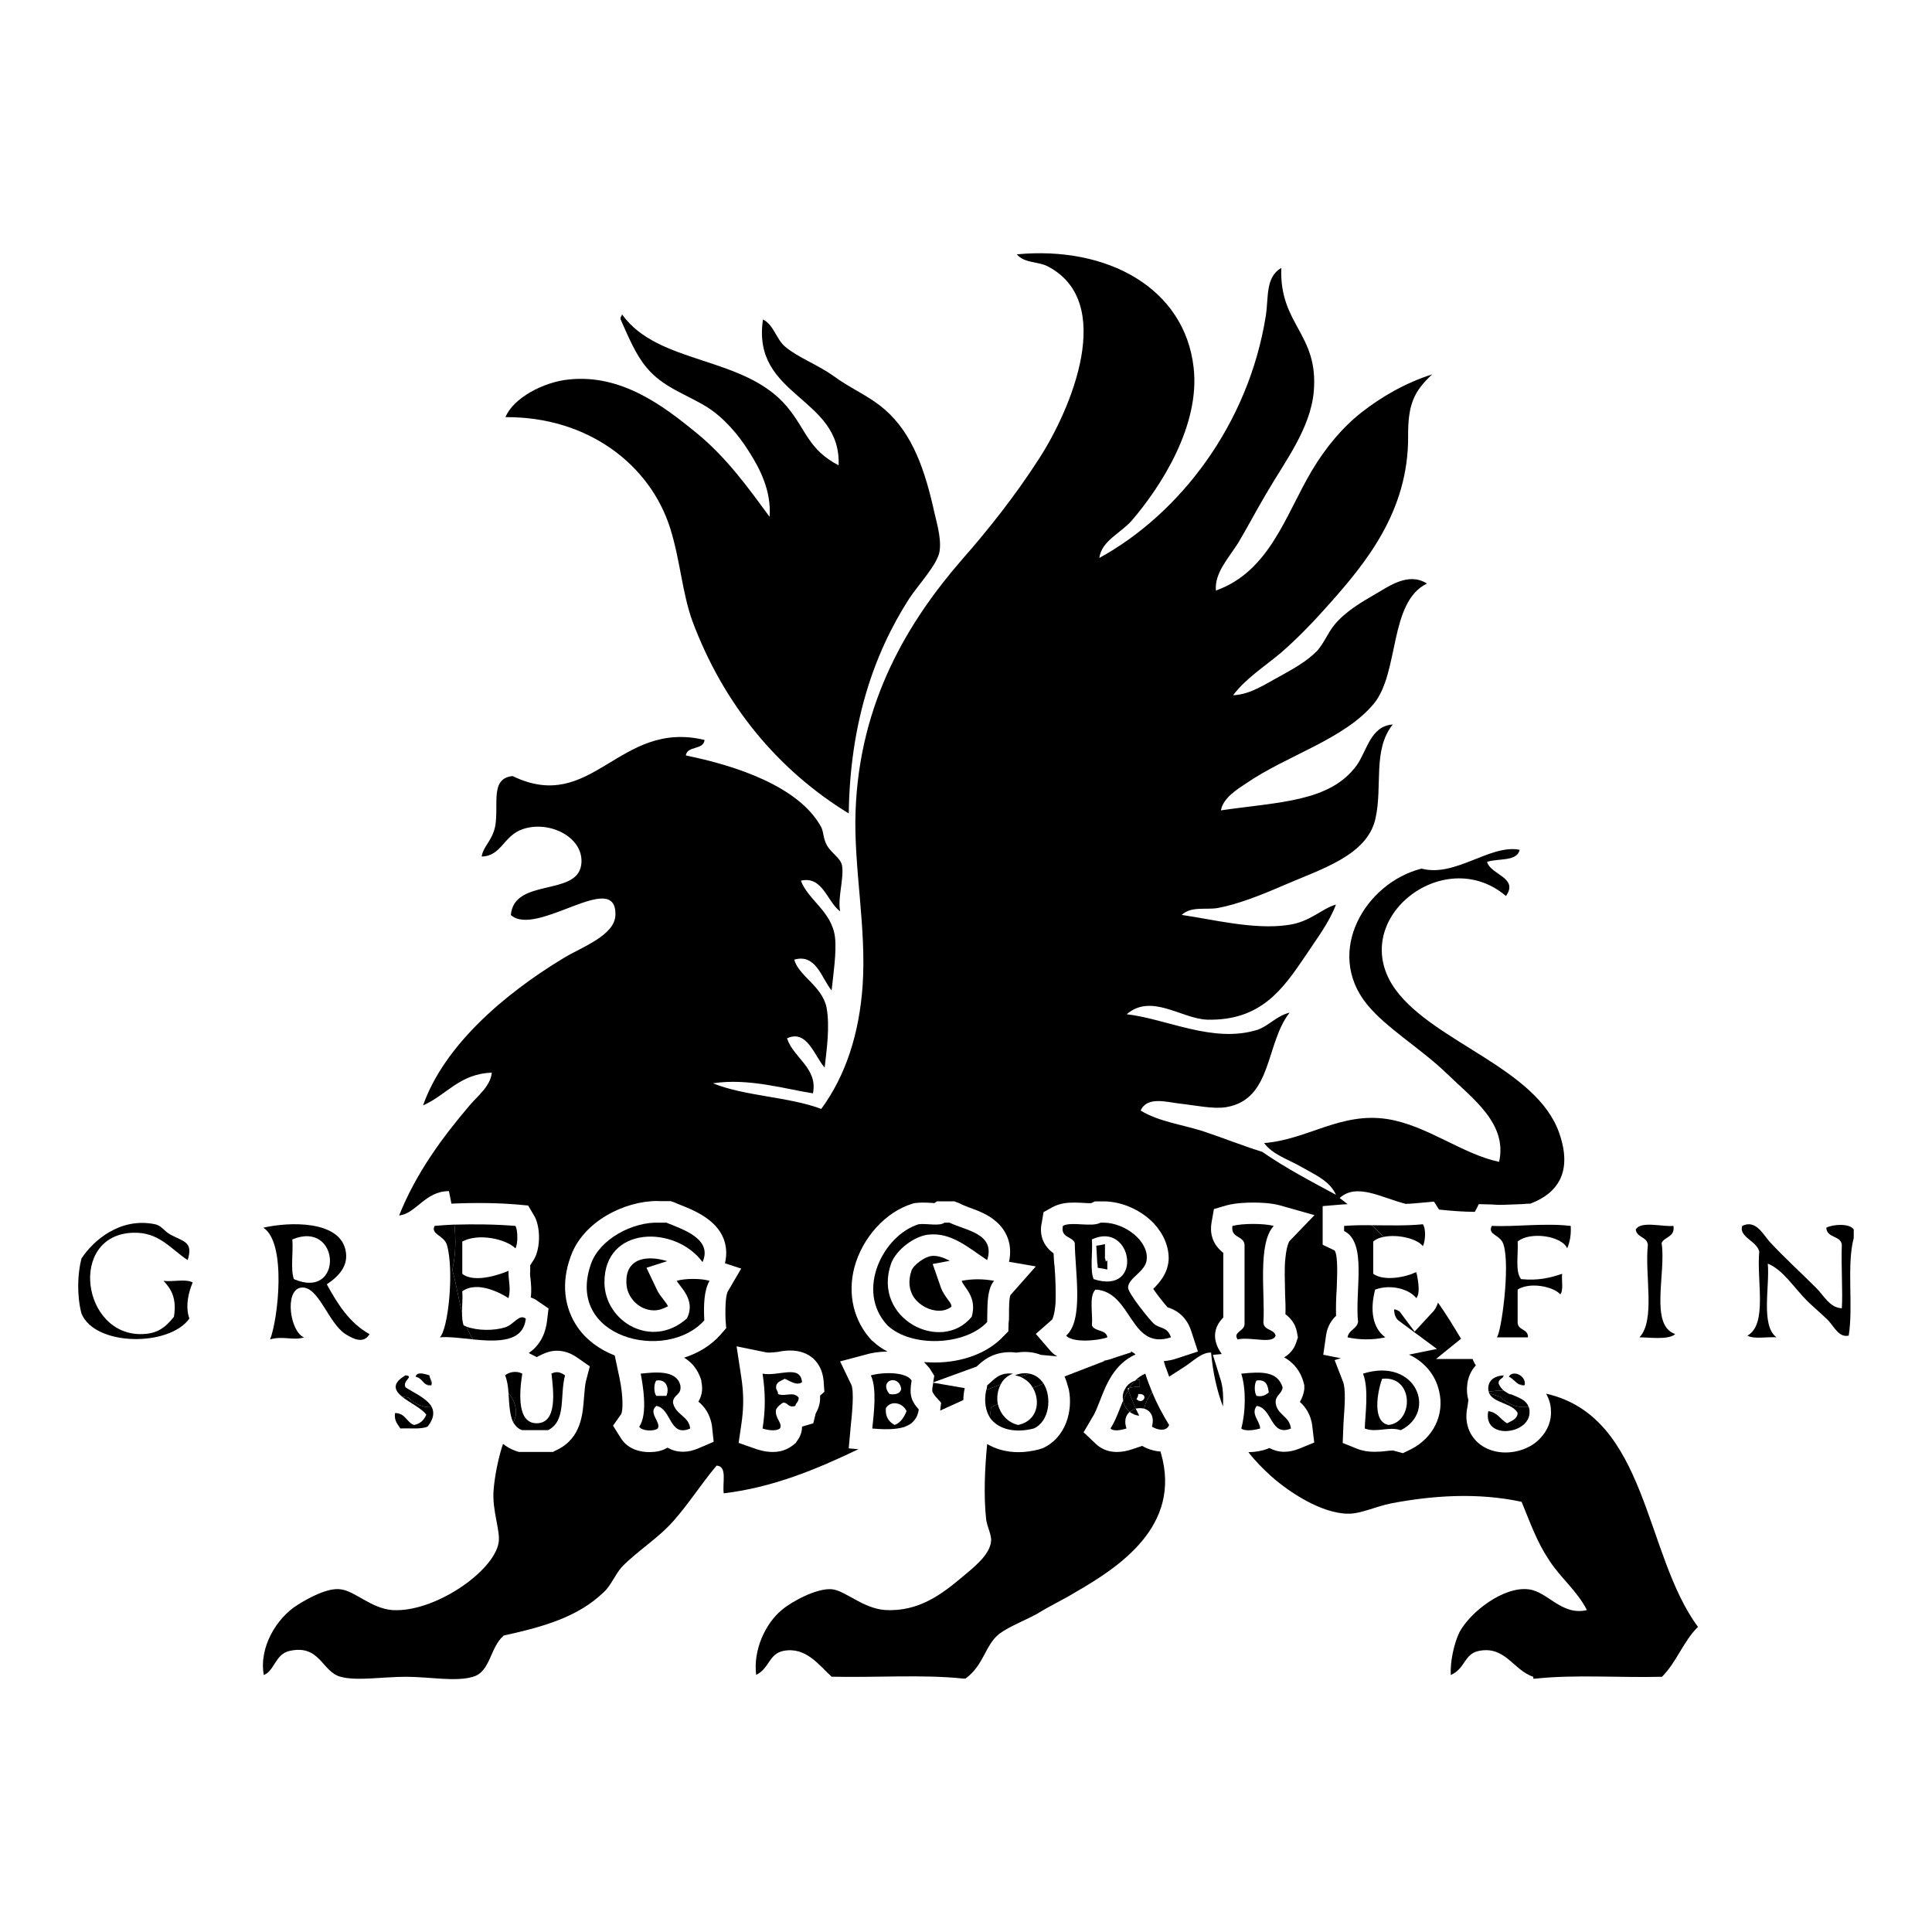 <?xml version="1.0" encoding="UTF-8"?>
<!-- Generator: Adobe Illustrator 26.1.0, SVG Export Plug-In . SVG Version: 6.00 Build 0)  -->
<svg xmlns="http://www.w3.org/2000/svg" xmlns:xlink="http://www.w3.org/1999/xlink" version="1.1" id="Calque_1" x="0px" y="0px" viewBox="0 0 512 512" style="enable-background:new 0 0 512 512;" xml:space="preserve">
<g>
	<path d="M177.64,140.09c2.67,8.58,3.1,16.86,5.88,24.59c8.35,22.23,22.7,39.43,41.41,50.9c0.31-23.49,6.44-42,15.94-56.83   c2.55-3.89,7.66-9.22,8.14-12.74c0.54-3.73-1.04-8.29-1.76-11.83c-2.64-11.39-6.25-20.72-14.16-26.79   c-3.79-2.88-8.16-4.77-12.17-7.73c-4.26-3.05-9.27-4.81-12.81-7.75c-2.45-2.05-2.98-5.75-5.91-7.25   c-3.1,20.53,20.79,20.44,20.04,38.66c-8.1-4.24-8.51-9.36-13.68-15.55c-11.39-13.59-34.17-11-43.74-24.49   c0,0.57-0.5,0.59-0.34,1.38c1.98,4.46,3.93,9.24,6.84,12.71c4.29,5.21,10.29,7.01,15.89,10.4c4.52,2.82,8.51,7.42,11.27,11.9   c2.77,4.3,5.99,10.36,5.47,17.29c-5.25-7.1-11.21-15.6-19.52-22.35c-8.51-6.93-19.68-15.54-33.71-14.04   c-6.75,0.67-14.76,4.97-16.76,9.98C155.8,110.39,172.34,123.16,177.64,140.09z"></path>
	<path d="M255.66,367.87l-8.35-1.44l-0.06,0.43c-0.32,1.86-0.32,1.86,0.54,3.07l1.61,1.82l-0.25,2.07c2.1-0.95,4.14-1.89,6.15-2.8   C255.3,370.07,255.41,369.05,255.66,367.87z"></path>
	<path d="M300.21,384.01c-1.51,0.54-2.99,0.78-4.27,0.78c-2.73,0-4.49-1.19-5.47-2.08l-3.3-3.14l2.31-3.96   c0.78-1.16,1.33-2.72,1.98-4.31c1.67-4.39,3.83-9.82,9.48-12.37c-0.35-0.32-0.84-0.54-1.23-0.88l0.07,0.34l-4.49,1.44   c-0.78,0.34-1.82,0.62-3.01,0.84h0.47l-10.64,4.11c0.48,1.09,0.79,2.17,1.14,3.45c1.14,5.65-0.79,12.8-6.97,15.58l-0.53,0.15   l-0.43,0.16c-1.92,0.47-3.67,0.72-5.39,0.72c-3.18,0-6.01-0.79-8.32-2.16c-0.63,6.43-0.95,13.68-0.28,19.88   c0.22,1.98,1.5,4.21,1.31,5.87c-0.31,3.86-5.34,7.51-7.69,9.54c-5.21,4.37-11.48,9.27-20.48,8.69c-5.93-0.46-10.54-5.22-14.09-5.5   c-3.92-0.32-10.51,3.21-13.21,5.5c-4.34,3.59-7.62,10.62-6.78,17.21c3.57-1.78,3.3-5.56,7.22-6.37c5.97-1.14,9.36,3.73,12.77,6.84   c11.56,0.28,24.17-0.64,34.92,0.5c0.28,0,0.35,0,0.56,0c4.95-3.61,5.12-8.82,9-11.9c2.73-1.98,6.79-3.51,10.11-5.34   c3.26-2.03,6.84-3.7,9.92-5.58c11.64-6.71,28.28-17.57,22.8-36.82c-0.06-0.22-0.13-0.37-0.13-0.54c-1.72-0.09-3.39-0.63-4.87-1.48   L300.21,384.01z"></path>
	<path d="M299.36,374.17c0.85,0.59,1.72,0.98,2.54,0.98c-0.32-0.63-0.59-1.22-0.92-1.85C300.41,373.45,299.87,373.8,299.36,374.17   L299.36,374.17z"></path>
	<path d="M290.9,335.97c0.95,0.13,1.75,0.29,2.55,0.47v-2.41c-0.25,0.09-0.43,0.29-0.43,0.44c0,0,0-0.02,0-0.15   c0-0.48-0.19-0.94-0.29-1.06l0.1,0.07v-3.61h-0.1c-0.81,0.19-1.53,0.34-2.2,0.41c0.06,1.39,0.19,2.98,0.26,4.64   C290.9,335.16,290.9,335.6,290.9,335.97z"></path>
	<path d="M172.43,333.48c-2.13,0-3.87,0.56-4.9,1.69c-1.06,1.03-1.6,2.63-1.53,4.71c0,3.92,3.4,7.38,7.31,7.38   c1.26,0,2.49-0.41,3.71-1.09c-0.15-0.37-0.54-0.95-1.35-1.98c-0.5-0.63-1.1-1.39-1.5-2.23l-2.85-5.99l5.5-1.76   C175.39,333.8,173.95,333.48,172.43,333.48z"></path>
	<path d="M247.31,332.81c-0.23,0-0.38,0.05-0.51,0.05c-1.7,0.18-4.71,2.33-5.27,3.92c-0.88,2.7-0.66,5.11,0.72,7.13   c1.51,2.08,4.11,3.45,6.63,3.45c1.25,0,2.38-0.38,3.27-1.08c0-0.59-0.31-1.06-1.03-1.98c-0.59-0.85-1.25-1.72-1.72-2.93l-2.23-6.4   l4.53-0.84C250.18,333.34,248.79,332.81,247.31,332.81z"></path>
	<path d="M409.75,369.34c0.59,1.1,1.2,2.52,1.26,4.37c0.19,2.67-0.81,5.3-2.74,7.34c-2.2,2.48-5.8,3.87-9.3,3.87   c-3.37,0-6.4-1.32-8.26-3.61c-1.83-2.19-2.54-5.21-1.83-8.42l0.26-1.86c-0.32-1.1-0.49-2.45-0.32-3.92   c0.15-1.78,0.87-3.76,2.3-5.27c-0.35-0.51-0.66-1.1-0.85-1.69h-9.71l6.62-5.37c-1.94-3.26-3.89-6.46-6.09-9.57   c-0.37,1.06-0.81,1.95-1.61,2.7l-4.59,4.98l-4.01-5.37c-0.25-0.13-0.66-0.41-1.42-0.54c0,1.26,0.38,2.3,1.1,2.93l10.24,7.57   l-7.4,1.51c4.02,1.83,7.01,5.33,7.97,9.64c1.53,6.28-1.53,12.46-7.51,15.47l-2.07,1l-2.33-0.63c0-0.06-0.21-0.06-0.54-0.06   c-0.46,0-1.04,0.07-1.76,0.15c-0.78,0.1-1.76,0.18-2.92,0.18c-1.67,0-3.26-0.26-4.7-0.85l-3.71-1.5l0.16-4.04   c0-0.73,0.1-1.58,0.15-2.74c0.18-2.57,0.57-7.48-0.23-9.46l-2.22-5.71l1.63-0.5l-4.64-0.92l0.78-5.4c0.39-2.36,1.6-3.98,2.61-4.9   c-0.06-2.36,0-4.8,0.18-7.26c0.09-3.01,0.4-8.69-0.56-10.08l-3.17-1.51v-10.24l5.25-0.44c0.46-0.04,0.9-0.04,1.36-0.07   c-0.73-0.56-1.36-1.09-2.1-1.64c4.5-4.09,11.08-0.07,17.52,1.56c1.5-0.04,2.8-0.19,4.01-0.29l3.46-0.31l1.35,2.11   c3.1,0.32,6.31,0.59,9.49,0.6l1.04-2.04l3.59,0.09c0.59,0.06,1.25,0.1,1.89,0.1l0,0c1.79,0,3.74-0.15,5.84-0.19   c0.69-0.07,1.5-0.12,2.33-0.13c7.16-2.69,11.34-8.32,7.63-18.8c-6-17.04-32.91-23.9-43.21-37.73c-13.59-18.36,12.52-39.15,29.13-25   c3.46-4.89-4.11-5.63-5.01-9.05c2.98-1,7.95,0,8.64-3.2c-7.85-1.54-17.02,7.37-26,4.99c-14.82,3.73-25.75,21.97-14.51,35.91   c5.05,6.27,14.04,11.56,20.94,18.15c7,6.82,16.41,13.41,14.12,23.65c-9.74-2.05-19.11-9.67-29.55-11.33   c-12.43-1.95-21.12,5.43-32.72,6.35c2.26,3.1,6.52,4.36,9.96,6.37c3.46,2,7.41,3.61,9.08,7.34c-6.76-3.64-13.51-7.19-19.55-11.39   c-5.21-1.61-10.42-3.71-15.89-5.53c-5.44-1.7-11.61-2.51-16.32-5.4c1.67-3.87,6.97-2.23,10.34-1.85c4.23,0.46,8.83,1.5,12.3,0.95   c12.33-2.05,10.37-16.82,16.83-25.05c-3.48,0.84-5.53,3.54-8.57,4.56c-11.72,3.63-23.93-2.9-34.6-4.14   c6.59-5.65,14.57,1.23,21.37,1.44c14.29,0.32,20.09-8.23,25.94-16.83c2.86-4.39,6.25-8.66,8.14-13.66   c-3.65,0.95-6.81,4.64-12.74,5.4c-8.95,1.35-20.38-1.58-28.14-2.67c2.58-2.38,6.37-1.29,9.55-1.83c5.37-0.98,11.62-3.48,17.27-5.93   c9.95-4.34,22.29-7.89,24.52-17.71c1.98-8.7-0.81-18.17,4.59-25c-5.91,0.41-6.82,7.01-9.58,10.87   c-7.09,9.68-20.59,9.65-35.95,11.89c0.59-3.32,4.36-5.62,6.88-7.28c10.64-7.29,25.84-11.58,33.63-20.97   c6.84-8.29,3.96-26.91,14.09-31.86c-4.93-3.11-10.05,0.72-13.66,2.79c-3.9,2.24-7.98,4.68-10.84,8.13   c-1.79,2.17-2.77,4.87-4.62,6.93c-2.79,2.86-6.47,4.84-9.95,6.78c-3.64,1.92-7.59,4.76-12.31,4.98c3.46-4.59,8.41-7.63,12.78-11.34   c4.36-3.82,8.19-7.78,12.27-12.35c9.98-11.17,21.47-24.98,21.34-44.98c-0.06-8.6,1.63-11.92,6.38-16.38   c-7.2,2.3-13.53,6.03-18.67,10.04c-5.14,4.05-9.51,9.27-13.22,15.48c-6.98,11.75-11.17,26.69-25.43,31.78   c-0.41-4.64,3.33-8.55,5.93-12.66c2.39-4.03,4.7-8.41,7.29-12.82c5.17-8.89,11.83-17.42,12.72-27.29   c1.31-15.36-9.17-17.61-8.61-32.74c-4.26,2.48-3.33,7.79-4.11,12.75c-4.58,28.72-22.77,52.41-44.11,64.12   c0.59-4.56,5.57-6.46,8.64-9.96c7.7-8.98,18.11-25.15,16.35-40.48c-2.38-21.12-22.88-32.31-46.88-30.02   c2.2,2.46,5.71,1.83,8.26,3.21c18.09,9.45,6.18,37.79-2.33,50.92c-6.4,9.96-13.63,19.03-20.43,26.75   c-13.95,16.08-27.23,37.42-28.22,66.91c-0.5,14.76,2.92,30.59,1.88,45.97c-0.89,12.75-4.47,23.86-10.96,32.71   c-8.57-3.23-20.29-3.36-28.7-6.79c9.54-1.47,19.56,1.63,26.5,2.66c1.33-6.69-5.19-9.4-6.88-14.57c5.33-2.52,7.32,4.81,9.98,7.75   c0.5-4.59,1.44-10.84,0.5-15.89c-1.14-5.71-7.31-8.29-8.57-12.72c5.81-1.69,7.26,4.98,9.91,8.17c0.43-4.14,1.35-10.15,0.9-14.09   c-0.84-6.88-7.13-9.85-9.04-15.01c5.83-1.31,6.93,5.62,10.4,8.13c-0.72-3.73,1.13-8.95,0.48-12.24c-0.43-1.98-2.96-3.27-4.08-5.44   c-0.89-1.7-0.81-3.46-1.39-4.58c-5.86-10.93-23.01-16.45-35.91-19.05c0.4-2.66,4.68-1.35,4.97-4.11   c-22.76-5.47-29.73,19.82-50.87,9.57c-6.03,0.6-3.62,7.41-4.59,13.16c-0.73,3.93-3.17,5.37-3.61,8.16   c5.28-0.09,5.77-5.59,10.98-7.29c7.26-2.39,16.46,2.44,15.39,9.58c-1.25,8.28-17.81,3.37-18.64,13.22   c6.85,6.07,28.04-12.37,27.72,0c-0.18,5.44-9.02,8.53-13.63,11.34c-16.32,9.83-31.86,23.54-37.35,39.1   c6.25-2.73,9.6-8.36,18.22-8.67c-0.35,3.59-3.77,6.16-5.88,8.67c-7.35,8.64-14.19,17.96-18.68,29.16   c4.37-0.35,6.93-6.49,13.19-6.43c0.25,1.04,0.43,2.16,0.66,3.32c6.09-0.29,12.12-0.22,17.51,0.23l2.83,0.26l1.48,2.52   c1.86,2.92,1.86,8.86,0,11.86l-0.94,1.47v1.7c-0.09,0.59,0,1.28,0.09,1.94c0.13,1.39,0.32,2.99,0.06,4.87   c0.63,0.23,1.35,0.54,1.94,1.03l2.77,1.89l-0.4,3.33c-0.31,2.52-1.32,6.07-4.83,8.47c0.2,0.16,0.51,0.26,0.78,0.41l1.31,0.67   l1.35-0.67c1.35-0.65,2.65-1.01,3.99-1.01c1.89,0,3.65,0.6,5.41,1.82l3.33,2.32l-1.03,3.93c-0.28,1.16-0.34,2.69-0.51,4.33   c-0.32,4.27-0.7,10.74-7.1,13.85l-1.13,0.57h-9.05l-0.97-0.32c-1.26-0.47-2.32-1.1-3.2-1.82c-0.13,0.25-0.13,0.54-0.28,0.79   c-1.07,3.52-1.92,7.69-2.22,11.36c-0.48,5.58,1.89,10.93,1.31,14.09c-1.31,7.63-17.04,18.53-28.19,17.81   c-5.61-0.46-9.86-5.05-13.66-5.5c-3.45-0.5-8.58,2.35-11.36,4.09c-5.68,3.52-10.33,11.36-9.01,18.62c2.82-1.06,3.02-5.49,6.75-6.37   c8.19-1.86,8.6,5.53,13.62,6.84c4.2,1.18,11.17,0,17.29,0s13.25,1.39,17.78,0c4.64-1.31,4.46-7.73,8.14-10.93   c10.87-2.39,19.65-4.96,26.41-11.39c2.08-1.86,3.1-4.81,4.92-6.81c4.26-4.36,9.67-7.6,13.72-12.24c4.23-4.81,7.19-9.63,11.37-14.59   c2.93,0.13,1.48,4.61,1.89,7.34c13.15-1.57,24.65-6.41,35.7-11.69l-2.58-0.22l0.59-6.47c0.26-2.35,0.91-8.66,0.09-10.42l-2.96-6.16   l6.6-1.75c1.73-0.54,3.85-0.84,5.96-0.85c-1.36-0.73-2.67-1.57-3.83-2.72l-0.31-0.2c-4.83-5.17-6.49-12.25-4.64-19.38   c2.11-7.89,8.28-14.72,15.33-16.87l0.49-0.16l0.41-0.04c0.59-0.07,1.22-0.12,1.8-0.12c0.76,0,1.48,0.04,2.13,0.07   c0.34,0,0.72,0.04,1.01,0.09l0.72-0.48h4.61l1.34,0.5c0.6,0.35,1.5,0.7,2.45,1.07c2.42,0.87,5.25,1.89,7.5,3.96   c2.93,2.71,4.09,6.34,3.2,10.48l7.1,1.23l-6.73,7.6c-0.37,0.85-0.37,3.49-0.37,4.9c0,0.87,0,1.75-0.12,2.55l-0.06,2.14l-1.45,1.48   c-4.04,4.27-10.74,6.79-18.03,6.79c-0.95,0-1.94-0.06-2.88-0.1c0.53,0.53,1.07,1.12,1.48,1.62l1.25,2l-0.29,1.75l11.5-4.18   c1.53-1.45,4.15-3.83,8.83-3.83c0.37,0,0.85,0,1.42,0.1h0.54c2.2-0.37,4.43-0.1,6.27,0.62l4.36,0.4c-0.76-0.4-1.44-0.94-2.01-1.66   l-3.71-4.3l4.29-3.76c0,0,0.67-0.9,0.94-4.46c0.1-2.92,0-6.34-0.26-9.67c-0.18-1.13-0.18-2.32-0.26-3.45   c-3.46-2.52-3.68-5.87-3.1-8.33l0.44-2.6l2.3-1.28c2.05-1.13,4.23-1.25,5.74-1.25c0.85,0,1.63,0.04,2.27,0.07   c0.7,0.04,1.28,0.09,1.82,0.09c0.28,0,0.46,0,0.56-0.04l0.94-0.44h2.47c4.72,0.06,9.79,2.3,13.19,5.9c2.57,2.82,3.99,6.21,3.86,9.6   c-0.26,3.73-2.57,6.19-4.09,7.69c1.17,1.73,2.88,3.83,3.76,4.84c0,0,0.07,0,0.07,0.05c1.41,0.45,4.78,1.72,6.25,6.31l1.77,5.4   l-5.37,1.76c-1.31,0.48-2.46,0.67-3.68,0.79l0.46,1.53c0.4,0.91,0.63,1.78,0.97,2.58c1.56-1.03,2.98-1.94,4.2-2.71   c2.22-1.44,4.42-3.76,6.9-3.67c0.48,5.21,1.53,10.02,3.16,14.31c0.13-2.54,0-5.18-0.59-6.99l-2.08-6.71l2.35-0.22l-0.26-0.4   c-0.38-0.59-3.61-5,0.66-9.27v-17.15c-3.27-2.55-3.51-5.72-3.11-8.06l0.63-3.54l3.42-1c2.41-0.64,5.4-0.72,7.03-0.72   c1.57,0,4.53,0.07,6.97,0.72l9.23,2.61l-6.62,6.88c0,0-0.72,0.88-1.08,4.4c-0.34,2.94-0.13,6.34-0.09,9.67   c0.09,1.89,0.15,3.65,0.09,5.31c1.14,0.87,2.58,2.29,3.04,4.68l0.26,1.48l-0.5,1.5c-0.32,0.9-1.11,2.61-3.14,3.77   c2.92,1.63,4.39,4.06,5.08,6.4l0.26,0.98v1.11c-0.19,1.35-0.66,2.44-1.18,3.33c1.31,1.1,2.96,3.24,3.3,6.46l0.51,4.3l-4.01,1.63   c-1.29,0.53-2.69,0.82-3.98,0.82l0,0c-1.45,0-2.77-0.41-3.93-1.01l-0.49,0.23c-1.44,0.54-3.29,0.87-4.91,0.87   c-0.07,0-0.07,0-0.13,0c1.76,2.29,3.77,4.31,5.97,6.32c4.91,4.37,13.5,9.99,20.53,9.99c3.29,0.04,7.25-1.92,11.36-2.74   c10.71-2.03,22.66-2.96,34.54-0.41c2.39,5.78,4.11,10.73,7.26,15.41c3.01,4.73,7.47,8.17,10.05,13.28   c-6.72,1.61-10.39-4.95-15.49-5.5c-6.5-0.79-15.31,5.84-18.3,11.4c-1.44,2.95-2.47,7.82-2.29,11.31c3.89-1.69,3.48-5.53,7.38-6.37   c7.06-1.48,9.23,5.14,14.5,6.84c0,0.12,0,0.28,0,0.5c0.19,0,0.32,0,0.53,0c10.27-1.14,22.55-0.22,33.57-0.5   c3.85-3.83,5.71-9.51,9.54-13.22C435.7,411.88,436.7,375.46,409.75,369.34z M192.27,349.63l0.18,2.35l-1.5,1.72   c-2.55,2.88-5.87,4.89-9.66,6.1c3.07,1.81,4.17,4.65,4.58,6.12v0.26c0.5,2.21,0,3.96-0.79,5.27c1.42,1.13,3.08,3.13,3.59,6.37   l0.46,4.27l-3.96,1.7c-1.45,0.62-2.79,0.94-4.14,0.94c-1.69,0-2.99-0.44-4.15-1.08c-1.61,1-3.42,1.17-4.77,1.17   c-3.48,0-6.18-1.38-7.62-3.77l-2.03-3.23l2.16-3.07c0.5-0.94,0.54-4.81-0.43-9.51l-1.28-6.02c-4.01-1.57-7.5-4.11-9.77-7.38   c-3.68-5.27-4.45-11.93-1.92-18.81c3.23-9.27,14.22-14.75,22.95-14.75c0.22,0,0.46,0,0.76,0.03h2.79l1.09,0.37   c0.18,0.12,0.53,0.26,0.9,0.4c3.93,1.53,9.95,3.9,12.03,9.13c0.59,1.53,1.06,3.76,0.38,6.57l4.3,1.41l-3.57,6.1   C192.53,342.97,192.12,344.82,192.27,349.63z M217.33,370.06c0.13,2.16-0.73,3.76-1.16,4.52l-0.64,2.61l-2.98,0.88   c0,1.14-0.31,2.41-1.25,3.7l-0.41,0.62l-0.54,0.45c-1.07,0.85-2.79,1.95-5.53,1.95c-2.07,0-3.95-0.59-4.62-0.85l-4.46-1.56   l0.69-4.68c0.7-4.56,0.7-8.32,0-12.85l-1.23-8.06l7.98,1.63c0.07,0,0.26,0.03,0.6,0.03l0,0c0.59,0,1.42-0.07,2.35-0.18   c1-0.22,2.16-0.37,3.34-0.37c4.9,0,8.28,3.02,8.78,7.88l0.22,3.07l-1.13,0.98V370.06z"></path>
	<polygon points="129.21,360.93 129.21,360.93 129.21,360.93  "></polygon>
	<path d="M298.87,367.99c0.13-0.12,0.28-0.13,0.41-0.16c0.48-0.72,1.01-1.41,1.57-1.98c-0.87,0.29-1.7,0.85-2.26,1.53   c-0.25,0.32-0.37,0.62-0.59,0.98c-0.31,0.59-0.46,1.22-0.46,1.95c0,0.26,0.09,0.56,0.09,0.84c0.37-0.94,0.88-1.92,1.36-2.74   C298.94,368.27,298.94,368.16,298.87,367.99z"></path>
	<path d="M179.34,339.43c0.81,1.57,5.22,5.15,2.67,9.99c-9.23,8.22-21.75,0.9-21.83-9.55c-0.05-15.16,18.87-15.17,26-5.4   c2.72-6.12-5.11-8.64-9.58-10.45c-0.54,0-1.2,0-1.73,0c-7.26-0.34-15.95,4.42-18.23,10.86c-7.03,19.75,19.96,26.27,30.01,15.03   c-0.22-4.18-0.06-7.95,1.38-10.48C185.87,338.76,181.53,338.76,179.34,339.43z"></path>
	<path d="M261.61,350.35c0.13-3.32-0.28-8.44,1.83-10.92c-2.92-0.54-5.77-0.54-8.58,0c0.54,1.77,4.17,4.21,2.66,9.52   c-8.03,9.88-26.46,0.54-21.38-14.07c1.38-3.74,6.25-7.35,9.98-7.7c6.09-0.62,10.59,3.55,15.49,6.76c2.26-7.07-5.68-7.81-9.96-9.92   c-0.47,0-0.97,0-1.35,0c-1.35,1.01-4.68,0.15-6.82,0.41c-9.49,2.93-16.85,17.7-8.28,26.82   C241.58,357.23,255.86,356.57,261.61,350.35z"></path>
	<path d="M284.83,329.4c0.06,7.51,2.44,20.51-2.3,24.56c1.69,1.94,8.38,1.38,10.93,0.45c-0.25-2.13-3.36-1.45-4.09-3.15   c0.28-3.16-0.84-7.82,0.95-9.51c9.77,0.54,9.04,16.26,19.99,12.66c-0.94-2.93-3.05-2.24-4.55-3.64c-0.76-0.59-6.81-7.98-6.81-9.54   c0.06-2.7,4.89-4.26,4.96-7.7c0.26-4.78-5.75-9.41-11.34-9.51c-0.34,0-0.63,0-0.9,0c-2.42,1.31-7.7-0.4-9.99,0.85   C281,328.09,284.15,327.58,284.83,329.4z M289.36,328.46c10.73-5.09,13.93,14.92,0.46,10.52   C288.78,336.41,289.64,331.92,289.36,328.46z"></path>
	<path d="M43.33,339.43c2.05,2.14,3.55,4.68,2.77,9.52c-2.35,3.02-4.59,4.46-8.23,4.59c-16.16,0.69-19.93-26.19-2.7-26.85   c6.97-0.26,9.94,4.21,14.57,7.25c1.54-4.93-1.1-4.86-4.58-6.76c-1.72-0.98-2.38-2.39-4.05-2.74c-9.35-1.94-16.48,4.42-19.53,9.1   c-1.03,4.04-1.25,9.63,0,14.53c3.57,8.78,23.3,8.86,28.61,1.36c-1.16-3.26-0.2-7.04,0.87-9.55   C49.34,338.83,45.82,339.77,43.33,339.43z"></path>
	<path d="M71.58,354.96c3.24-1.01,6.25,0.38,9.01-0.54c-3.74-1.44-5.28-12.5-0.85-13.18c4.67-0.65,7.15,9.29,11.81,12.31   c1.32,0.78,4.68,3.02,6.37,0c-5.28-2.93-8.42-7.92-11.31-13.19c3.2-2.16,5.9-4.98,4.94-9.13c-1.69-7.73-14.6-7.51-21.76-5.88   C76.02,329.38,73.69,349.59,71.58,354.96z M77.47,328.46c12.81-5.33,13.63,16.23,0.41,10.52   C76.95,336.41,77.75,331.92,77.47,328.46z"></path>
	<path d="M118.43,329.88c1.98,6.79,0.35,22.54-1.89,24.53c2.3-0.23,5.59,0.22,8.82,0.54c-0.67-1.06-1.22-2.2-1.76-3.39   c-0.18-0.09-0.46-0.22-0.72-0.31c-0.37-0.94-0.44-2.16-0.44-3.52c-0.95-3.62-1.54-7.51-2.57-11.2c0.95-4.2,0.95-8.19,0.54-12   c-1.73,0.09-3.55,0.18-5.22,0.34C114,327.09,117.61,327.33,118.43,329.88z"></path>
	<path d="M119.87,336.54c1.03,3.68,1.62,7.57,2.57,11.2c0-1.79,0.22-3.83,0.07-5.53c4.14-2.99,10.64,0.76,12.25,1.81   c0.72-2.66-0.09-4.67,0-7.25c-1.57,0.72-8.91,3.48-12.25,0.81c0-2.79,0-5.69,0-8.56c4.33-2.32,11.58-0.66,14.09,1.8   c0.67-1.17,0.67-4.75,0-5.94c-5.27-0.44-10.8-0.48-16.18-0.34C120.82,328.36,120.82,332.35,119.87,336.54z"></path>
	<path d="M139.34,349.43c-1.8-1.32-3.14,1.61-5.47,2.33c-3.04,0.94-7.29,0.9-10.27-0.19c0.54,1.19,1.09,2.33,1.76,3.39   C131.83,355.59,138.68,355.79,139.34,349.43z"></path>
	<path d="M338.05,353.96c-0.43-1.89-3.23-1.26-3.23-3.61c0.48-7.12-1.63-20.82,2.74-25.47c-2.66-0.7-8.2-0.7-10.95,0   c-0.51,3.33,2.99,2.49,3.21,5c0,7.03,0,13.94,0,20.9c0.12,2.02-3.26,2.2-1.82,4.18C331.51,354.18,337.26,356.31,338.05,353.96z"></path>
	<path d="M375.34,337.13c-0.06,0.06-0.19,0.06-0.29,0.09c0.23,0.1,0.29,0.28,0.43,0.35C375.47,337.48,375.34,337.31,375.34,337.13z"></path>
	<path d="M377.08,330.25c0.62-1.23,0.9-4.46,0-5.81c-4.42,0.44-9.04,0.28-13.54,0.26c1.03,1.01,2.16,2.07,3.19,3.08   C370.45,327.03,375.6,328.27,377.08,330.25z"></path>
	<path d="M356.2,324.88c0,0.47,0,0.95,0,1.35c6.19,3.08,2.82,15.76,3.7,24.12c-0.38,1.89-2.45,2.07-2.79,4.06   c3.18,0.7,6.73,0.72,10.02,0c-3.35-2.44-4.15-7.13-2.7-12.66c4.18-1.51,9.04-0.12,10.9,2.26c1.06-1.16,0.56-4.24,0.13-6.44   c-0.13-0.07-0.19-0.25-0.43-0.35c-2.51,1.26-8.32,2.38-11.11,0.35c0-2.79,0-5.69,0-8.56c0.69-0.6,1.66-1.03,2.79-1.23   c-1.03-1.01-2.16-2.07-3.19-3.08C360.96,324.66,358.51,324.7,356.2,324.88z"></path>
	<path d="M398.46,329.88c1.82,5.68-0.65,23.64-1.81,24.53c2.73,0,5.53,0,8.28,0c0.1-2.35-2.8-1.76-2.74-4.06c0-2.83,0-5.77,0-8.6   c3.23-2.07,9.39-0.84,11.3,1.26c0.89-1.03,0.32-3.58,0.48-5.44c-3.1,1.06-6.34,1.86-10.87,1.41c-1.63-2-0.69-6.63-0.91-9.96   c3.23-2.73,11.71-1.53,13.13,1.8c0.69-1.6,1.07-3.46,0.94-5.94c-7.06-0.81-14.57,0.28-20.92,0   C394.09,327.37,397.7,327.09,398.46,329.88z"></path>
	<path d="M436.7,329.88c-0.87,8.16,2.07,19.93-2.22,24.53c1.86-0.06,7.76,0.81,9.46-0.87c-6.88-2.35-2.35-16.23-3.6-24.15   c0.79-1.69,3.6-1.53,3.14-4.52c-2.69,0.34-8.6-1.42-9.99,0.95C433.74,327.99,436.48,327.72,436.7,329.88z"></path>
	<path d="M483.99,325.35c0.1,2.79,3.82,2.02,4.11,4.53c-0.21,5.62,0.29,12.65,0,16.83c-3.29-0.18-4.74-3.4-6.87-5.47   c-3.99-4.02-8.13-7.7-12.31-12.22c-1.7-1.92-3.65-5.91-7.22-4.14c-0.94,2.93,3.88,3.98,4.52,6.81c-0.73,7.79,2.26,19.25-3.14,22.27   c1.78,1,5.28,0.26,7.72,0.45c-4.26-3.11-1.75-13.56-2.32-19.53c3.99,1.56,6.93,6.38,10.55,9.99c1.8,1.73,3.76,3.36,5.44,5.03   c1.53,1.57,2.85,4.67,5.46,4.05c1.26-7.78-0.6-18.58,1.33-25.89c0-0.72,0-1.53,0-2.24C490.11,324.13,485.76,324.44,483.99,325.35z"></path>
	<path d="M136.73,373.86c-0.13-1.98-0.97-3.42-1.97-4.7c0.19,2.92,0.28,5.81,1.26,7.82C136.52,375.97,136.83,374.91,136.73,373.86z"></path>
	<path d="M136.02,376.98c0.63,0.92,1.25,1.69,2.39,2.03c2.24,0,4.49,0,6.84,0c4.89-2.49,3.04-9.08,4.49-14.53   c-1.13-0.79-2.17-1.18-3.59-0.46c0.53,4.7,1.66,13.38-4.14,13.15c-4.74-0.19-4.52-7.32-3.6-13.15c-1.51-0.79-3.46-0.48-4.55,0.46   c0.54,1.32,0.81,3.01,0.9,4.68c1,1.28,1.83,2.72,1.97,4.7C136.83,374.91,136.52,375.97,136.02,376.98z"></path>
	<path d="M169.4,378.07c0.57,1.14,3.77,1.35,4.9,0.5c1.03-1.62-2.69-4.14-0.35-5.99c4.08,0.72,3.36,8.41,8.96,5.99   c-0.34-3.32-3.93-3.6-4.56-6.87c0-2.19,2.38-1.91,1.95-4.56c-1.04-4.26-7-3.46-10.51-3.11C170.3,366.7,171.78,374.75,169.4,378.07z    M173.95,365.85c2.7-0.43,3.51,2.14,2.64,4.08c-0.92,0-1.73,0-2.64,0C173.23,369.16,173.23,366.56,173.95,365.85z"></path>
	<path d="M207.94,365.39c1.26,0.46,3.18,1.98,4.61,0.9c-0.43-4.81-6.25-1.45-10.46-2.26c0.75,5.02,0.81,9.36,0,14.54   c1.09,0.37,3.51,0.85,4.58,0c0.9-1.39-1.47-2.73-1-5.05c0.46-0.84,1.1-1.35,1.89-1.82c1.35,0,1.28,1.47,3.21,0.88   c0.12-0.84,0.97-1.08,0.88-2.23c-1.48-1.72-3.54-0.12-5.47-0.91c0.04-0.89-0.51-0.95-0.51-1.76   C205.66,366.14,207.06,365.98,207.94,365.39z"></path>
	<path d="M333.96,378.57c-0.07-2.03-2.57-3.82-0.92-5.99c4.23,0.6,3.62,8.25,9.07,5.99c-0.34-3.32-3.76-3.6-4.05-6.87   c-0.07-1.98,1.64-2.26,1.85-4.02c-1.35-4.37-5.65-4.18-10.96-3.65c1.31,4.2,1.16,10.21,0,14.54   C330.01,379.42,332.69,378.94,333.96,378.57z M333.03,365.85c2.42-0.34,2.99,1.16,3.2,3.2c-0.72,0.53-1.56,1.19-3.2,0.88   C332.36,369.16,332.36,366.56,333.03,365.85z"></path>
	<path d="M114.19,365.7l0.13,1.44C114.5,366.43,114.42,366.14,114.19,365.7z"></path>
	<path d="M114.32,367.14l-1.16-0.23v0.1C113.38,367.14,113.82,367.15,114.32,367.14z"></path>
	<path d="M114.32,367.14l-0.13-1.44c-0.12-0.37-0.37-0.7-0.37-1.22c-0.97-0.26-3.37-1.18-3.67,0.37c1.51,0.28,1.83,1.63,3.01,2.16   v-0.1L114.32,367.14z"></path>
	<path d="M239.6,378.17c0.57-0.22,1.17-0.41,1.72-0.85C240.72,377.63,240.18,377.91,239.6,378.17z"></path>
	<path d="M243.48,373.52c-1.89-2.14-2.61-3.68-1.89-7.67c-1.48-2.35-7.6-2.26-10.81-1.36c1.63,3.37,0.82,9.95,0.38,14.09   c2.69,0.22,5.93,0.37,8.45-0.4c0.57-0.26,1.11-0.54,1.72-0.85C242.39,376.51,243.24,375.38,243.48,373.52z M238.84,368.12   c-0.28,1.1-1.36,1.6-3.1,1.32C232.72,365.85,238.22,363.95,238.84,368.12z M237.08,377.63c-1.39-0.78-2.55-2.03-2.3-4.49   c1.47-2.27,4.68-1.19,5.46,0.84C239.6,375.55,238.71,377.03,237.08,377.63z"></path>
	<path d="M272.78,364.03c-0.82,0.29-1.63,0.54-2.45,0.81c1.48,0.63,2.67,1.64,3.39,2.95c0.95-0.29,1.89-0.78,2.83-1.14   C275.69,365.33,274.38,364.32,272.78,364.03z"></path>
	<path d="M264.43,372.08c-0.34-1.8-0.04-3.67,0.78-5.22c-1.34,0.51-2.66,1.01-3.87,1.56c-0.62,3.1-0.09,5.52,1,7.26   c0.07-0.94,0.16-1.86,0.31-2.73C263.32,372.58,263.87,372.36,264.43,372.08z"></path>
	<path d="M268.98,364.48c0.43,0.06,0.95,0.22,1.35,0.35c0.82-0.26,1.63-0.51,2.45-0.81C271.65,363.81,270.33,363.89,268.98,364.48z"></path>
	<path d="M268.44,364.03c-3.73-0.4-4.99,1.6-6.82,3.11c-0.06,0.54-0.1,0.91-0.28,1.28c1.22-0.54,2.54-1.04,3.87-1.56   C265.78,365.63,266.97,364.57,268.44,364.03z"></path>
	<path d="M269.85,377.63c-2.93-0.65-4.81-3.02-5.42-5.55c-0.56,0.28-1.11,0.5-1.79,0.87c-0.15,0.87-0.23,1.79-0.31,2.73   c2.2,3.17,6.73,4.15,11.61,2.89c4.14-1.8,4.91-8.26,2.61-11.93c-0.94,0.37-1.88,0.85-2.83,1.14   C275.82,371.38,274.97,376.51,269.85,377.63z"></path>
	<path d="M297.64,371.14c0.21,1.22,0.78,2.24,1.72,3.02c0.51-0.37,1.06-0.72,1.61-0.87c-0.67-1.6-1.31-3.2-1.97-4.9   C298.52,369.22,298.01,370.2,297.64,371.14z"></path>
	<path d="M302.05,367.49v-1.86c-0.41,0-0.81,0.07-1.2,0.22c-0.56,0.57-1.09,1.26-1.57,1.98   C300.21,367.58,301.07,367.49,302.05,367.49z"></path>
	<path d="M305.27,378.07c1.35,0.87,3.89,1.44,4.56-0.44c-1.69-2.72-3.21-5.55-4.49-8.69c-1.03,1.29-1.79,2.76-2.11,4.36   C304.84,373.81,306.02,375.38,305.27,378.07z"></path>
	<path d="M297.64,371.14c-1.06,2.57-1.92,5.17-3.35,7.43c0.98,0.91,3.08,0.32,4.23,0c-0.67-2.1-0.18-3.51,0.84-4.4   C298.42,373.39,297.84,372.36,297.64,371.14z"></path>
	<path d="M303.51,364.03c-1.07,0.46-1.94,1.09-2.66,1.82c0.4-0.15,0.79-0.22,1.2-0.22v1.86c-0.98,0-1.85,0.09-2.77,0.34   c-0.06,0.22-0.22,0.4-0.28,0.57c0.66,1.7,1.29,3.3,1.97,4.9c0.72-0.16,1.56-0.16,2.26,0c0.32-1.6,1.08-3.07,2.11-4.36   C304.68,367.37,304.04,365.7,303.51,364.03z M301.16,370.78c0.22-0.34,0.48-0.67,0.48-1.34   C304.62,369.16,303.01,372.54,301.16,370.78z"></path>
	<path d="M361.21,364.03c1.64,4.02,0.53,11.23,0.47,14.54c3.08,1.19,6.37-0.62,9.54,0.44C380.99,374.17,375.28,359.6,361.21,364.03z    M368.04,377.63c-4.43-0.72-3.08-8.58-1.77-12.24C374.63,364.45,374.79,376.76,368.04,377.63z"></path>
	<path d="M403.91,367.14c0,0,0-0.07,0.16-0.09l-0.16-0.05V367.14z"></path>
	<path d="M403.91,367.14l-1.57-0.4C402.73,367,403.22,367.14,403.91,367.14L403.91,367.14z"></path>
	<polygon points="403.91,367.14 403.91,367.14 403.91,367.14  "></polygon>
	<path d="M403.91,367.14V367l0.16,0.05c0.43-2.57-3.23-4.09-4.21-2.2c0.98,0.41,1.62,1.34,2.48,1.89L403.91,367.14L403.91,367.14z"></path>
	<path d="M112.98,374.91c-0.6,1.39-1.57,2.41-3.26,2.72c-1.98-0.68-2.25-3.16-5.03-3.16c-0.28,2.07,0.69,2.93,1.41,4.09   c2.51-0.12,5.49,0.28,7.22-0.5c1.69-2.1,1.78-3.83,1.1-5.18c-0.1,0-0.23,0.05-0.35,0.05c-2.99,0-4.89-1.56-5.87-2.58l-1.63-0.19   C108.7,371.82,111.85,373.3,112.98,374.91z"></path>
	<path d="M114.07,372.93c0.12,0,0.25-0.05,0.35-0.05c-1.26-2.33-4.87-3.84-6.94-5.21c-0.98-1.79,2.44-2.92,0-3.2   c-3.79,2.21-2.9,4.02-0.91,5.68l1.63,0.19C109.18,371.38,111.08,372.93,114.07,372.93z"></path>
	<path d="M400.52,369.53c-0.23-0.02-0.5-0.1-0.72-0.19C400.02,369.43,400.12,369.51,400.52,369.53z"></path>
	<path d="M397.54,370.15l-2.9-0.94c1.22,2.67,6.28,2.66,7.56,5.27c-0.15,1.66-1.61,2.04-2.8,2.7c-1.75-0.94-2.52-2.93-4.99-3.2   c-1.54,7.79,11.34,6.22,10.93,0c0-0.46-0.07-0.79-0.22-1.09h-1.2C400.44,372.89,398.42,370.95,397.54,370.15z"></path>
	<path d="M398.46,368.49c-0.5-0.44-0.93-1-1.28-1.75c-0.25-1.41,1.23-1.26,1.28-2.26c-2.76,0.22-3.92,1.53-4.06,3.2   c0,0.37,0,0.72,0.09,0.98c0.06,0.04,0.06,0.1,0.06,0.1C395.92,368.63,397.19,368.5,398.46,368.49z"></path>
	<path d="M397.54,370.15c0.88,0.81,2.91,2.74,6.37,2.74h1.2c-0.66-1.97-2.7-2.51-4.59-3.36c-0.4-0.02-0.5-0.1-0.72-0.19   c-0.41-0.22-0.91-0.57-1.33-0.85c-1.28,0.01-2.54,0.15-3.92,0.28c0,0,0-0.06-0.06-0.1c0.06,0.19,0.06,0.38,0.15,0.54L397.54,370.15   z"></path>
</g>
</svg>
